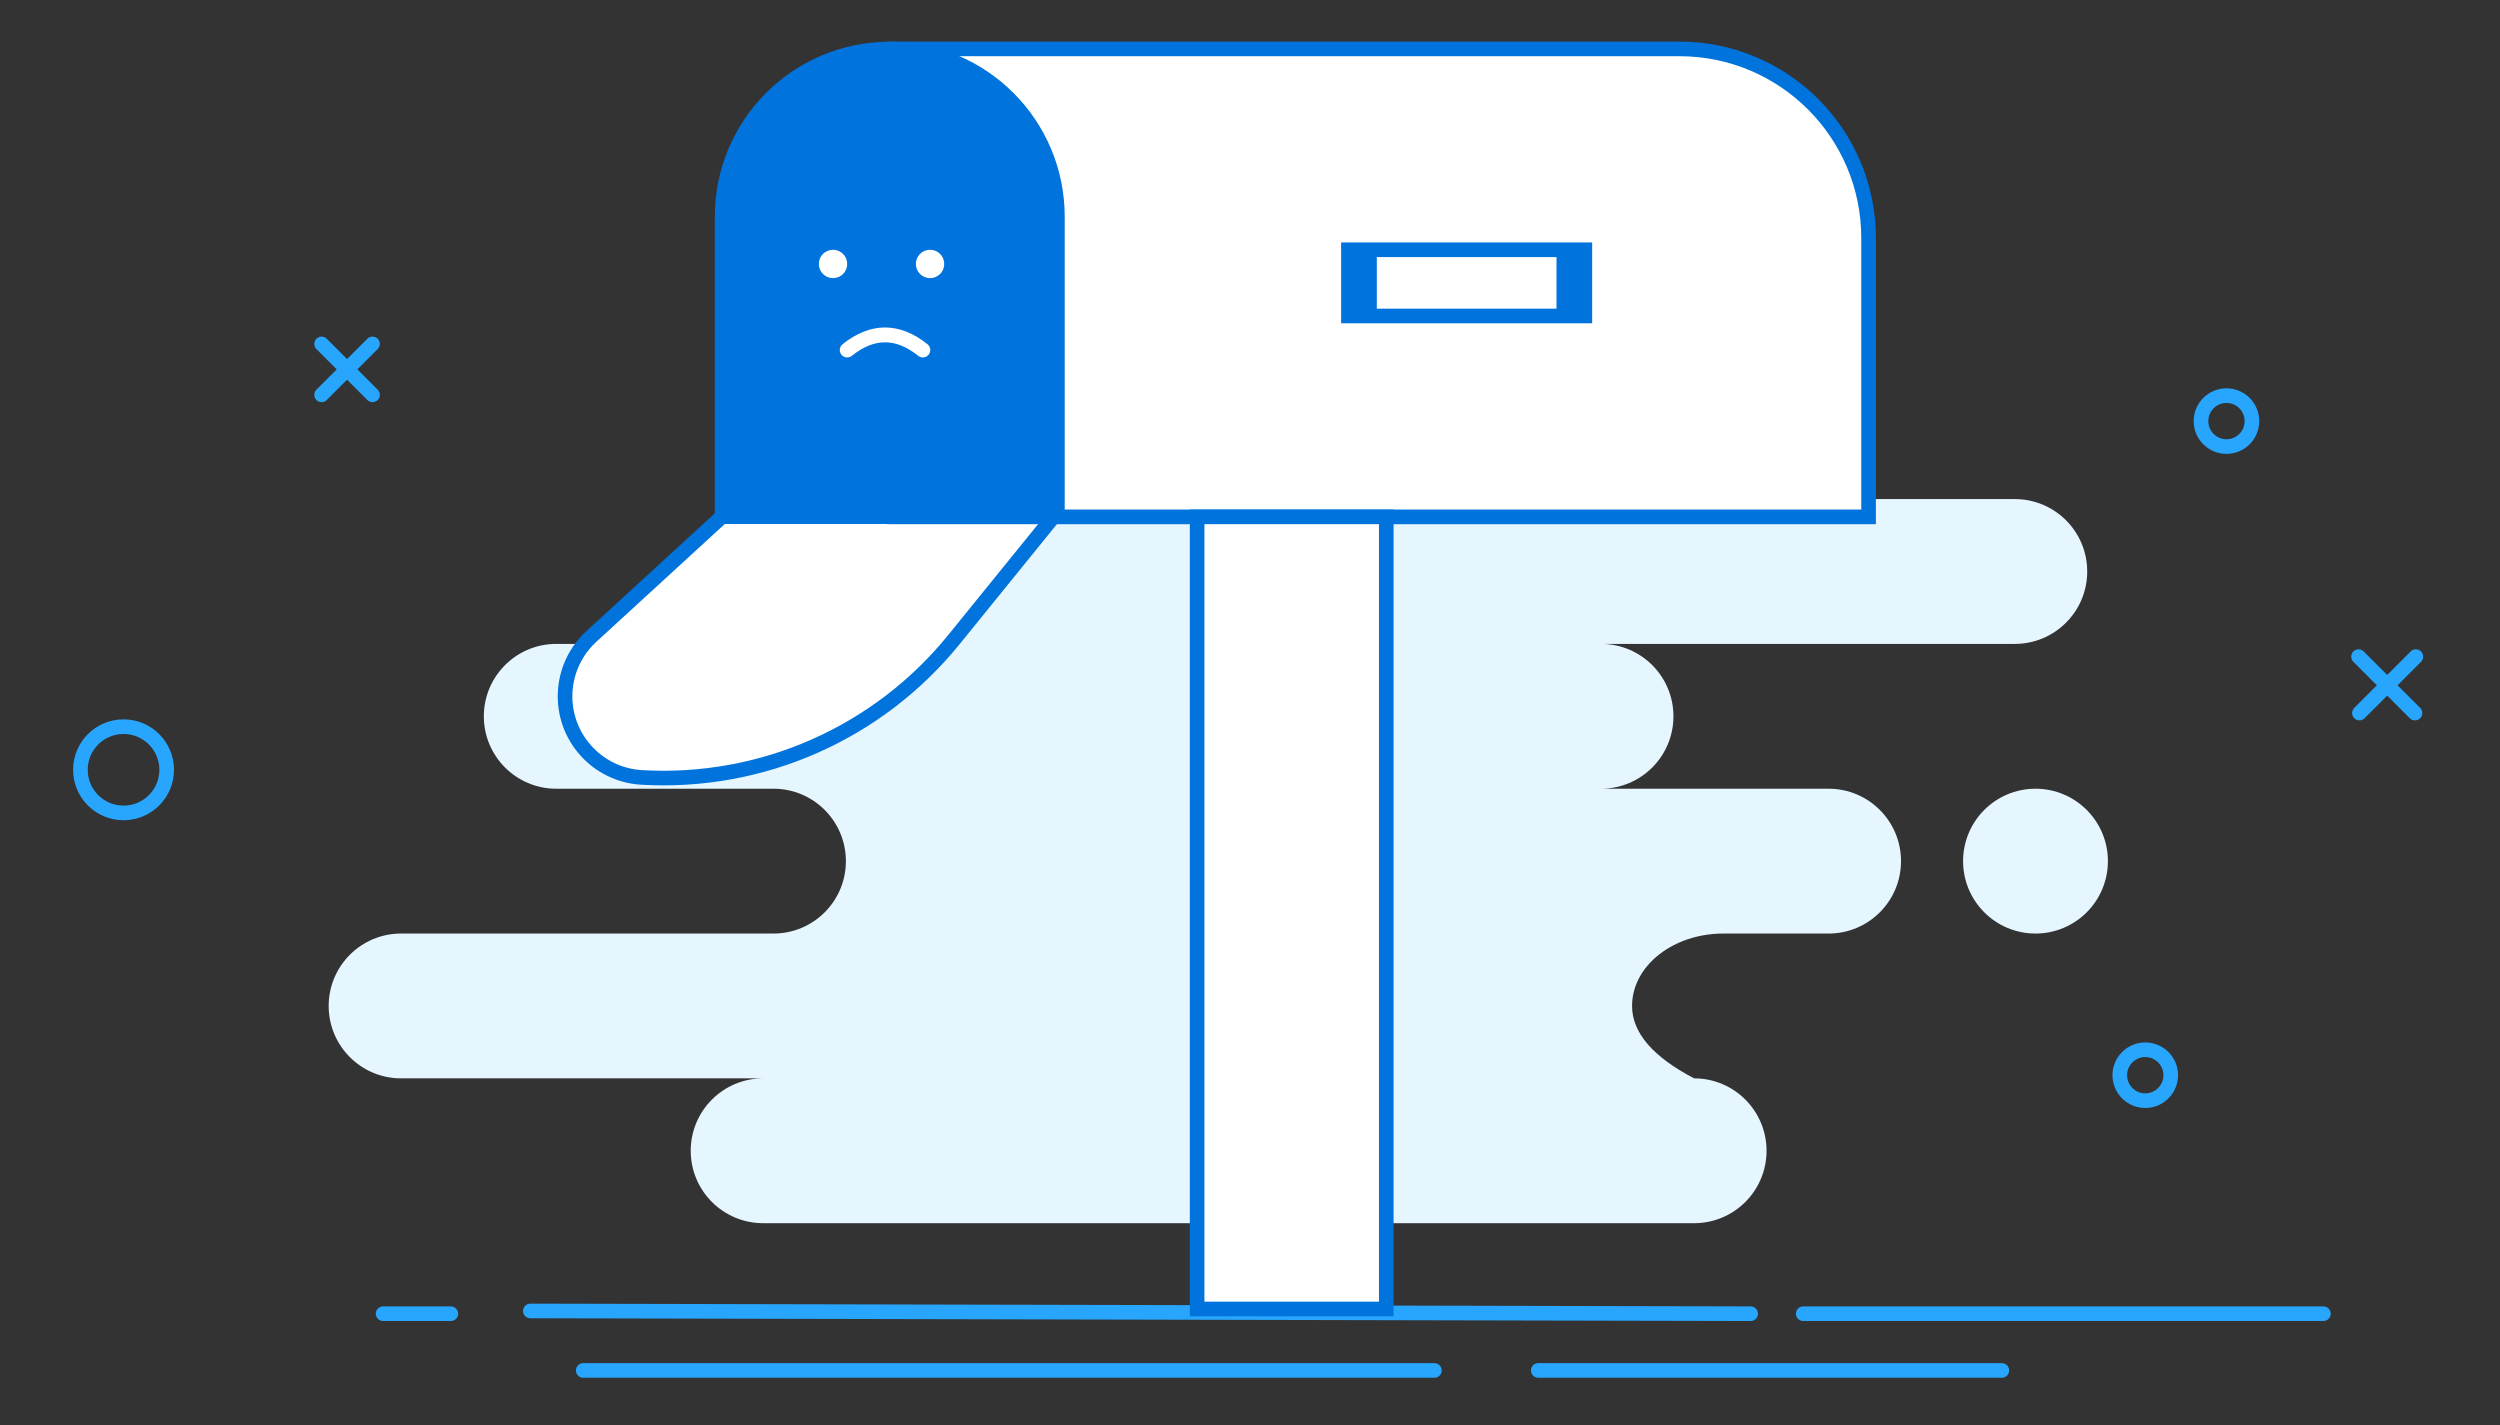 <?xml version="1.0" encoding="UTF-8"?>
<svg width="342px" height="195px" viewBox="0 0 342 195" version="1.1" xmlns="http://www.w3.org/2000/svg" xmlns:xlink="http://www.w3.org/1999/xlink">
    <rect x="0" y="0" width="342" height="195" fill="#333333" stroke="none"/>
    <!-- Generator: Sketch 59.1 (86144) - https://sketch.com -->
    <title>No threads found</title>
    <desc>Created with Sketch.</desc>
    <g id="No-threads-found" stroke="none" stroke-width="1" fill="none" fill-rule="evenodd">
        <g id="Group-5-Copy" transform="translate(11, 6)">
            <g id="Group">
                <path d="M264.625,62.274 C270.096,62.274 274.531,66.709 274.531,72.18 C274.531,77.651 270.096,82.086 264.625,82.086 L208.021,82.086 C213.492,82.086 217.927,86.521 217.927,91.991 C217.927,97.462 213.492,101.897 208.021,101.897 L239.153,101.897 C244.624,101.897 249.059,106.332 249.059,111.803 C249.059,117.274 244.624,121.709 239.153,121.709 L224.756,121.709 C217.858,121.709 212.266,126.144 212.266,131.614 C212.266,135.262 215.096,138.564 220.757,141.52 C226.228,141.52 230.663,145.955 230.663,151.426 C230.663,156.897 226.228,161.332 220.757,161.332 L93.397,161.332 C87.926,161.332 83.491,156.897 83.491,151.426 C83.491,145.955 87.926,141.52 93.397,141.52 L43.868,141.52 C38.398,141.52 33.963,137.085 33.963,131.614 C33.963,126.144 38.398,121.709 43.868,121.709 L94.812,121.709 C100.283,121.709 104.718,117.274 104.718,111.803 C104.718,106.332 100.283,101.897 94.812,101.897 L65.095,101.897 C59.624,101.897 55.189,97.462 55.189,91.991 C55.189,86.521 59.624,82.086 65.095,82.086 L116.039,82.086 C110.568,82.086 106.133,77.651 106.133,72.18 C106.133,66.709 110.568,62.274 116.039,62.274 L264.625,62.274 Z M267.455,101.897 C272.926,101.897 277.361,106.332 277.361,111.803 C277.361,117.274 272.926,121.709 267.455,121.709 C261.985,121.709 257.55,117.274 257.55,111.803 C257.55,106.332 261.985,101.897 267.455,101.897 Z" id="Background-Copy" fill="#E6F6FF"></path>
                <circle id="Oval-Copy-5" stroke="#28A6FD" stroke-width="2" cx="5.901" cy="99.308" r="5.901"></circle>
                <circle id="Oval-Copy-10" stroke="#28A6FD" stroke-width="2" cx="282.471" cy="141.089" r="3.484"></circle>
                <circle id="Oval-Copy-11" stroke="#28A6FD" stroke-width="2" cx="293.581" cy="51.607" r="3.484"></circle>
                <path d="M319.488,83.827 L311.768,91.548 M311.65,83.827 L319.37,91.548" id="Line-5-Copy" stroke="#28A6FD" stroke-width="2" stroke-linecap="round" stroke-linejoin="round"></path>
                <path d="M39.961,41.048 L32.994,48.015 M32.994,41.048 L39.961,48.015" id="Line-4-Copy-2" stroke="#28A6FD" stroke-width="2" stroke-linecap="round" stroke-linejoin="round"></path>
                <g id="Group-15-Copy" transform="translate(40.972, 0)">
                    <line x1="187.515" y1="173.715" x2="20.58" y2="173.337" id="Line-7-Copy-4" stroke="#28A6FD" stroke-width="2" stroke-linecap="round" stroke-linejoin="round"></line>
                    <line x1="9.703" y1="173.715" x2="0.436" y2="173.715" id="Line-7-Copy-8" stroke="#28A6FD" stroke-width="2" stroke-linecap="round" stroke-linejoin="round"></line>
                    <path d="M47.106,64.394 L92.387,64.394 L78.511,81.511 C68.137,94.308 52.231,101.321 35.786,100.35 C29.658,99.988 24.984,94.727 25.346,88.6 C25.517,85.718 26.802,83.015 28.929,81.064 L47.106,64.394 L47.106,64.394 Z" id="Rectangle-Copy-7" stroke="#0073DC" stroke-width="2" fill="#FFFFFF"></path>
                    <path d="M70.394,0.69 L177.775,0.69 C192.065,0.69 203.65,12.274 203.65,26.565 L203.65,64.708 L203.65,64.708 L70.394,64.708 L70.394,0.69 Z" id="Rectangle-Copy-8" stroke="#0073DC" stroke-width="2" fill="#FFFFFF"></path>
                    <path d="M69.747,1 C82.251,1 92.387,11.137 92.387,23.641 L92.387,64.394 L92.387,64.394 L47.106,64.394 L47.106,23.641 C47.106,11.137 57.243,1 69.747,1 Z" id="Rectangle-Copy-9" stroke="#0073DC" stroke-width="2.587" fill="#0073DC"></path>
                    <polygon id="Rectangle-Copy-10" stroke="#0073DC" stroke-width="2" fill="#FFFFFF" points="111.794 64.708 137.669 64.708 137.669 173.068 111.794 173.068"></polygon>
                    <rect id="Rectangle" stroke="#0073DC" stroke-width="2" fill="#FFFFFF" x="132.494" y="28.169" width="32.344" height="9.056"></rect>
                    <rect id="Rectangle" fill="#0073DC" x="132.494" y="28.169" width="3.881" height="9.056"></rect>
                    <rect id="Rectangle-Copy-11" fill="#0073DC" x="160.956" y="28.169" width="3.881" height="9.056"></rect>
                    <g id="Group-14" transform="translate(60.044, 28.169)">
                        <g id="Group-13" fill="#FFFFFF">
                            <path d="M1.941,3.881 C3.012,3.881 3.881,3.012 3.881,1.941 C3.881,0.869 3.012,0 1.941,0 C0.869,0 0,0.869 0,1.941 C0,3.012 0.869,3.881 1.941,3.881 Z" id="Oval"></path>
                            <path d="M15.216,3.881 C16.288,3.881 17.157,3.012 17.157,1.941 C17.157,0.869 16.288,0 15.216,0 C14.144,0 13.275,0.869 13.275,1.941 C13.275,3.012 14.144,3.881 15.216,3.881 Z" id="Oval-Copy-6"></path>
                        </g>
                        <path d="M3.881,13.714 C7.331,10.954 10.781,10.954 14.231,13.714" id="Path-13" stroke="#FFFFFF" stroke-width="2.029" stroke-linecap="round"></path>
                    </g>
                    <line x1="144.253" y1="181.478" x2="27.816" y2="181.478" id="Line-7-Copy-5" stroke="#28A6FD" stroke-width="2" stroke-linecap="round" stroke-linejoin="round"></line>
                    <line x1="221.878" y1="181.478" x2="158.464" y2="181.478" id="Line-7-Copy-6" stroke="#28A6FD" stroke-width="2" stroke-linecap="round" stroke-linejoin="round"></line>
                    <line x1="265.865" y1="173.715" x2="194.709" y2="173.715" id="Line-7-Copy-7" stroke="#28A6FD" stroke-width="2" stroke-linecap="round" stroke-linejoin="round"></line>
                </g>
            </g>
        </g>
    </g>
</svg>